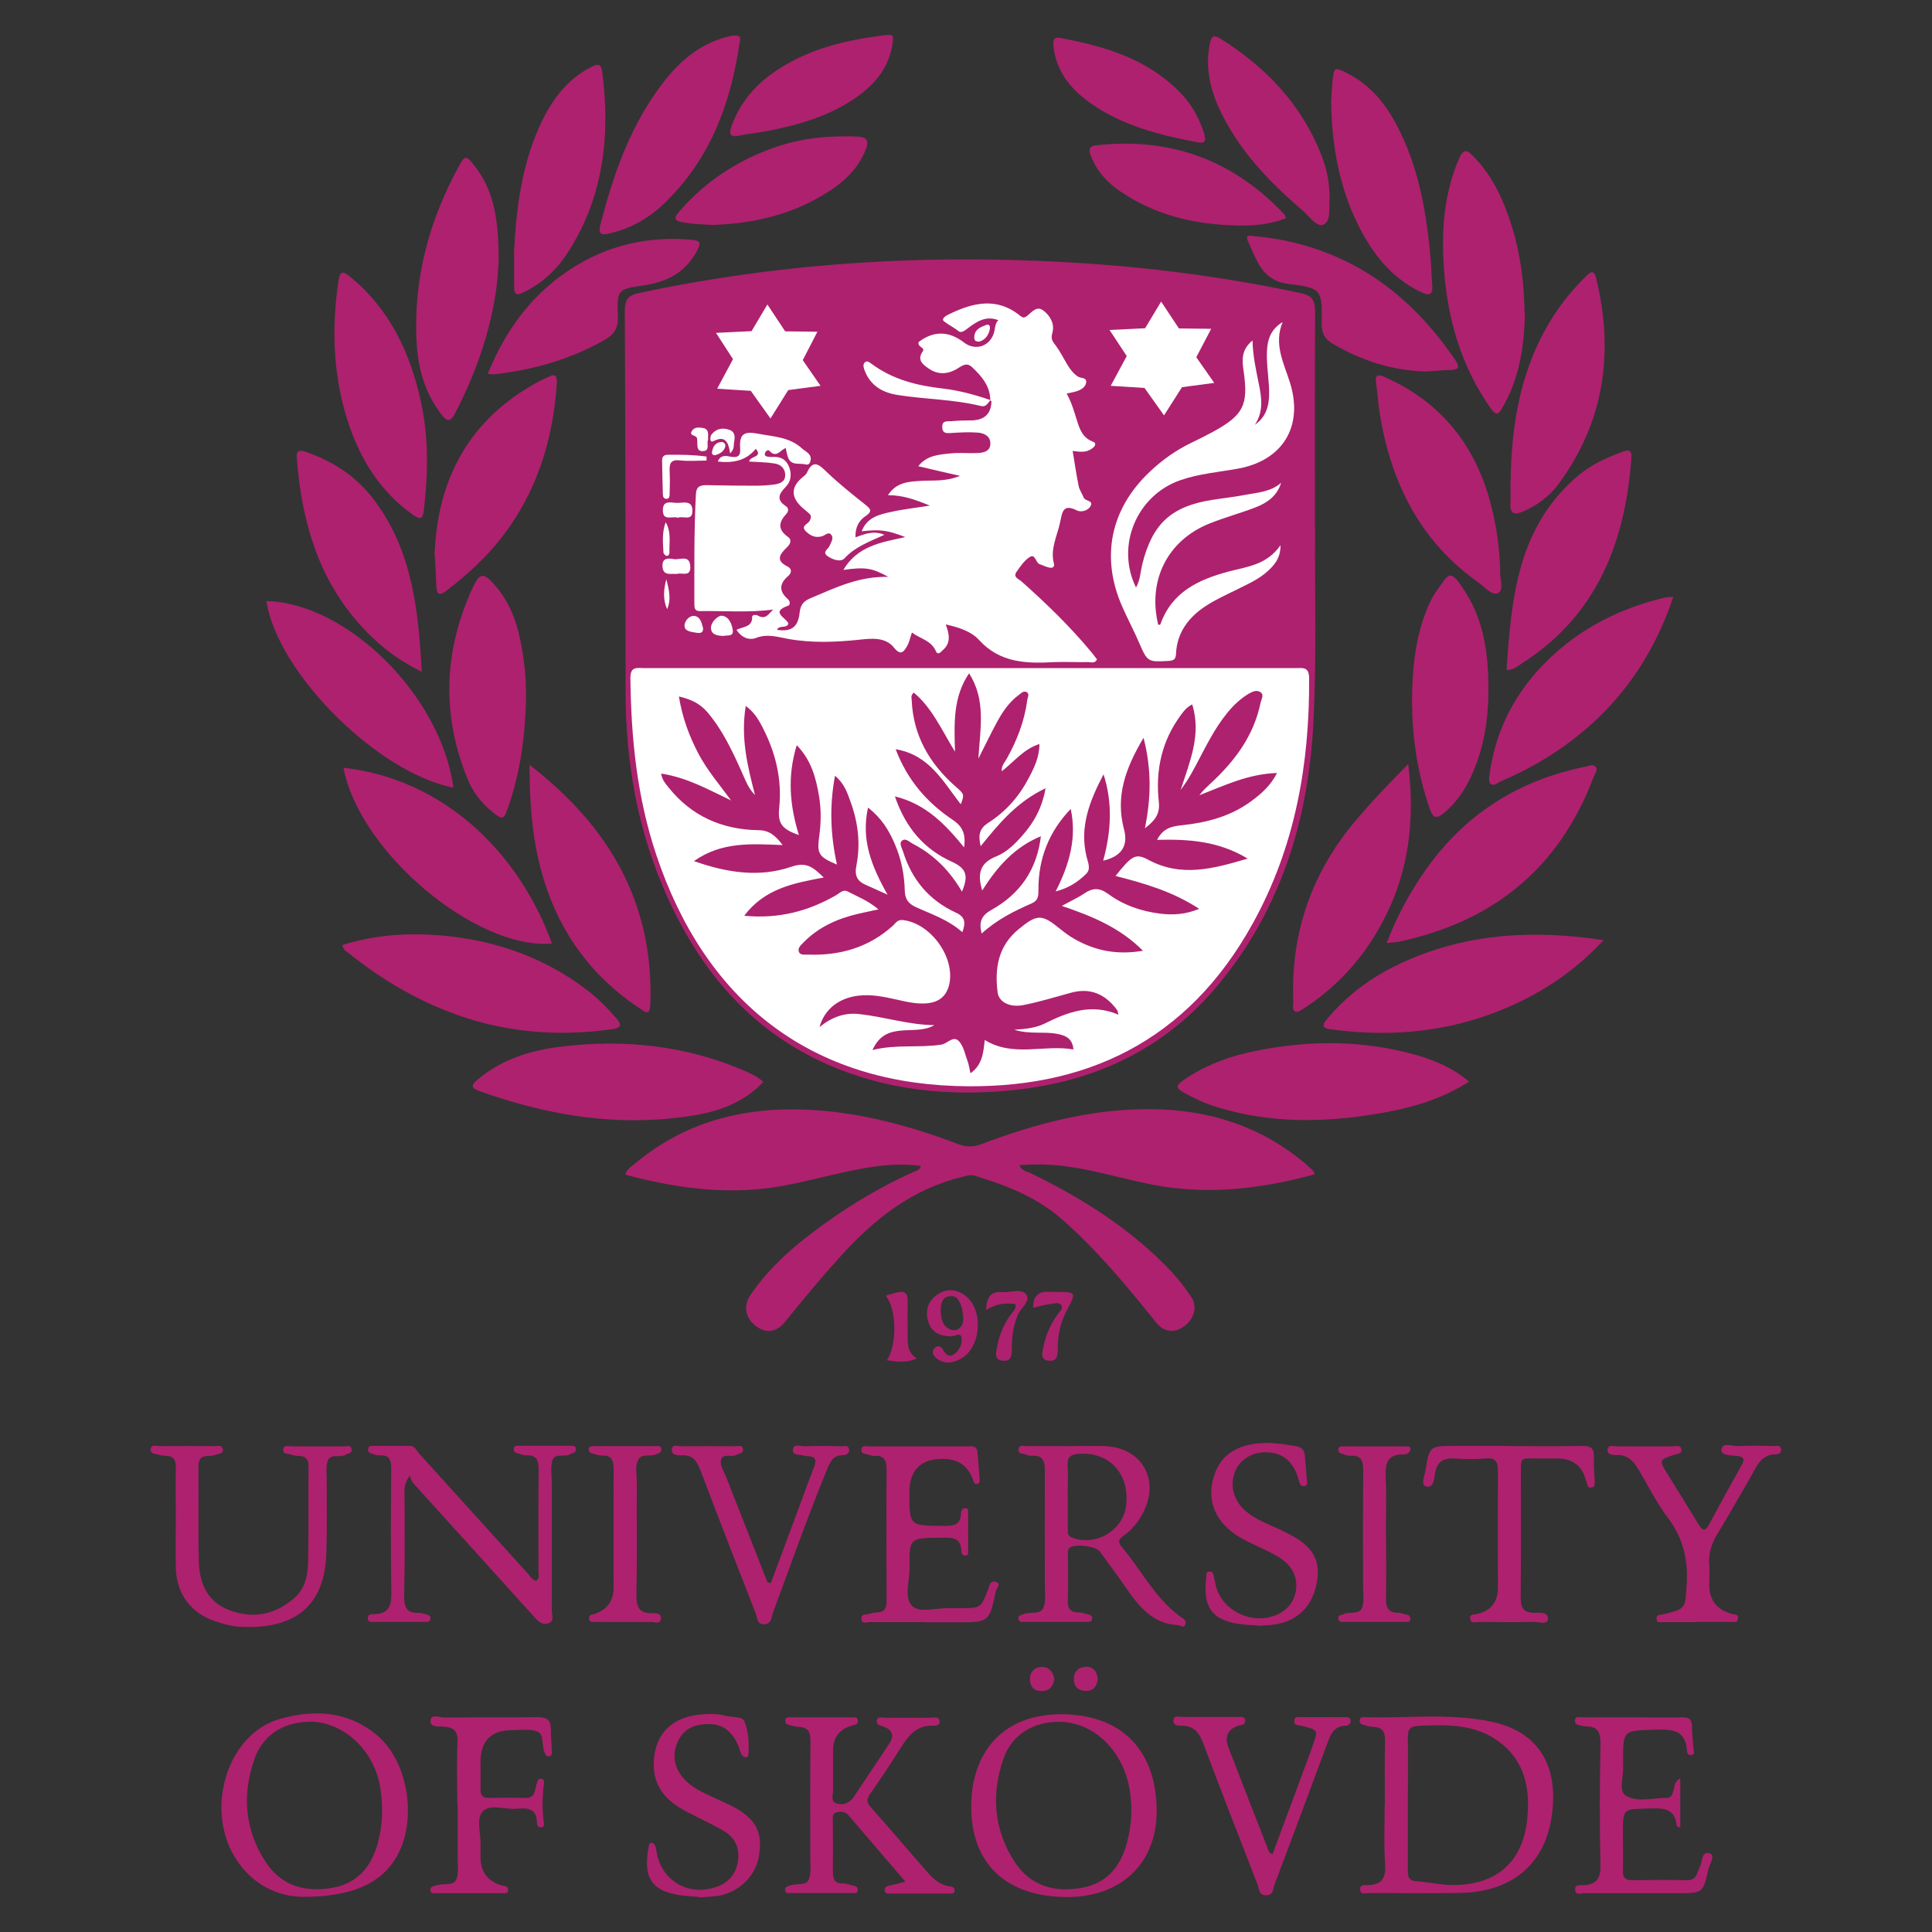 <?xml version="1.0" encoding="UTF-8"?>
<svg id="Layer_1" data-name="Layer 1" xmlns="http://www.w3.org/2000/svg" viewBox="0 0 100 100">
  <rect x="0" y="0" width="100" height="100" fill="#333333" stroke="none"/>
  <defs>
    <style>
      .cls-1 {
        fill: #fff;
      }

      .cls-2 {
        fill: #ae216e;
      }
    </style>
  </defs>
  <g>
    <path class="cls-2" d="m68.06,27.49c0-4.13-.01-7.75.01-11.36,0-.59-.16-.84-.75-.96-3.5-.75-7.03-1.24-10.59-1.5-7.96-.57-15.85-.17-23.67,1.5-.56.12-.72.35-.72.91.03,6.57.04,13.14.04,19.71,0,3.68.63,7.24,2.15,10.61,1.74,3.87,4.33,6.94,8.29,8.69,3.06,1.35,6.29,1.67,9.58,1.34,4.28-.43,7.94-2.15,10.7-5.51,3.22-3.91,4.62-8.51,4.88-13.5.18-3.48.06-6.96.09-9.93Zm0,33.29c-.06-.11-.08-.17-.12-.21-.13-.12-.26-.24-.39-.35-2.29-1.93-4.97-2.78-7.93-2.81-3.07-.03-5.98.73-8.82,1.81-.42.16-.78.15-1.2,0-2.5-.95-5.07-1.65-7.76-1.78-3.34-.16-6.38.61-8.99,2.8-.18.15-.41.27-.48.56,2.23.6,4.48.95,6.79.76,1.83-.15,3.58-.73,5.38-1.06,1.03-.19,2.06-.3,3.13-.15-.09.24-.26.25-.39.31-1.59.71-3.09,1.6-4.51,2.61-1.5,1.07-2.9,2.24-3.94,3.78-.38.56-.24,1.21.33,1.61.53.38,1.05.29,1.48-.25.91-1.14,1.85-2.25,2.82-3.33,1.74-1.94,3.71-3.52,6.3-4.15.23-.06.45-.15.71-.07,1.61.49,3.16,1.09,4.46,2.22,1.84,1.6,3.38,3.47,4.9,5.36.41.51.92.58,1.43.23.55-.38.74-1.03.4-1.54-.29-.44-.62-.86-.97-1.25-2.09-2.24-4.64-3.84-7.37-5.17-.18-.09-.43-.09-.56-.4.75-.06,1.46-.05,2.18.03,1.78.2,3.48.79,5.24,1.07,2.68.42,5.29.08,7.91-.64Zm7.98-4.79c-.85-.73-1.79-1.11-2.76-1.39-2.75-.77-5.53-.77-8.31-.2-1.22.25-2.38.65-3.43,1.32-.79.51-.79.57.07,1.01.37.19.75.37,1.15.5,2.99.98,6.03.89,9.08.32,1.46-.28,2.86-.71,4.21-1.57Zm-36.53.01c-.32-.3-.69-.45-1.05-.61-3.01-1.28-6.16-1.61-9.39-1.22-1.59.19-3.1.65-4.36,1.72-.29.24-.37.41.07.57,3.62,1.31,7.33,1.9,11.16,1.27,1.33-.22,2.59-.69,3.57-1.73Zm43.49-7.34c-3.64-.55-7.04-.35-10.3,1.11-1.55.69-2.9,1.65-4,2.96-.29.35-.28.49.2.55,3.33.45,6.54.09,9.6-1.35,1.66-.78,3.15-1.81,4.5-3.27Zm-65.27.26c.03.25.21.33.34.43,1.55,1.25,3.25,2.27,5.11,3,2.73,1.07,5.55,1.33,8.45.93.57-.08.56-.25.23-.62-.45-.52-.93-1-1.48-1.42-2.39-1.82-5.13-2.7-8.1-2.86-1.55-.08-3.07.07-4.55.53Zm54.03-.11c.27-.03.44-.03.61-.06,4.9-1.03,8.33-3.8,10.11-8.52.07-.17.24-.38.11-.54-.14-.16-.38-.03-.56,0-3.43.7-6.19,2.44-8.22,5.31-.82,1.16-1.5,2.41-2.04,3.82Zm-53.98-9.07c.8,4.33,6.84,9.43,10.79,9.1-1.73-4.79-5.69-8.54-10.79-9.1Zm61.13-23.54c-.02-1.59-.21-3.03-.64-4.43-.42-1.35-.98-2.63-2-3.67-.36-.37-.54-.4-.76.13-.67,1.58-.87,3.22-.81,4.91.09,2.75.71,5.36,2.25,7.69.52.79.57.77,1.01-.09.75-1.47.94-3.05.97-4.54Zm-53.1-2.58c.01-2.16-.21-3.69-1.22-5-.47-.61-.52-.61-.87.04-1.53,2.81-2.32,5.8-2.16,9.01.07,1.36.42,2.65,1.27,3.76.29.38.46.46.72-.03,1.37-2.62,2.17-5.38,2.25-7.78Zm1.6,25.97c0,1.56.08,2.97.35,4.38.67,3.47,2.39,6.26,5.36,8.23.28.19.52.39.54-.21.19-5.21-2.09-9.19-6.25-12.4Zm45.48-.04c-1,1-1.86,1.91-2.67,2.86-2.32,2.72-3.42,5.86-3.28,9.43,0,.19-.08.45.13.53.11.04.32-.11.46-.2,1.32-.87,2.44-1.96,3.32-3.27,1.89-2.79,2.47-5.87,2.04-9.36Zm-50.79-15.52c.01-1.08-.08-2.16-.31-3.22-.55-2.54-1.61-4.8-3.67-6.49-.36-.29-.52-.32-.6.22-.37,2.46-.28,4.88.48,7.26.63,1.95,1.67,3.64,3.38,4.85.38.27.51.21.56-.25.09-.79.15-1.58.16-2.37Zm56.08.88c0,.37.02.75,0,1.12-.04.63.24.63.71.42.7-.31,1.3-.76,1.76-1.37,2.39-3.23,2.9-6.82,1.97-10.67-.09-.38-.23-.41-.51-.13-.63.63-1.2,1.29-1.68,2.04-1.69,2.61-2.2,5.53-2.24,8.58Zm-.21,9.77c.36,0,.54-.17.74-.3,3.92-2.48,5.41-6.26,5.73-10.68.03-.45-.18-.42-.47-.31-.83.3-1.63.67-2.31,1.25-3.11,2.65-3.43,6.31-3.68,10.03Zm-56.14.1c-.17-3.22-.5-6.27-2.44-8.87-.91-1.22-2.12-2.03-3.56-2.52-.31-.1-.5-.11-.47.32.25,3.19,1.07,6.16,3.26,8.61.88.99,1.9,1.81,3.21,2.45Zm64.77-3.88c-.2.01-.29,0-.37.02-2.37.55-4.48,1.61-6.21,3.34-1.57,1.57-2.57,3.46-2.9,5.67-.03.21-.09.52.02.63.16.17.4-.06.59-.14,1.06-.45,2.06-1,3.01-1.65,2.82-1.94,4.75-4.55,5.87-7.87Zm-63.13,9.87c-.64-4.75-5.49-9.56-9.68-9.66.56,3.7,5.73,8.88,9.68,9.66Zm3.75-4.62c.02-.77-.04-1.54-.16-2.3-.19-1.25-.52-2.46-1.36-3.46-.68-.8-.86-.81-1.29.15-1.45,3.23-1.55,6.51-.2,9.8.27.66.7,1.22,1.26,1.67.55.45.6.44.83-.22.64-1.83.88-3.72.93-5.64Zm45.87.33c.01,1.65.27,3.55.92,5.4.18.5.36.5.73.2.64-.53,1.09-1.2,1.43-1.95.65-1.43.88-2.96.87-4.5,0-1.73-.22-3.44-1.17-4.95-.84-1.33-.85-1.02-1.55-.04-.15.21-.27.45-.38.7-.67,1.54-.85,3.18-.86,5.14Zm4.56-6.92c-.03-1.26-.21-2.46-.53-3.63-.82-2.96-2.57-5.12-5.39-6.39-.37-.17-.58-.2-.5.32.08.52.1,1.05.19,1.57.58,3.55,2.08,6.58,5.09,8.71.33.24.73.72,1.04.55.31-.17.07-.77.1-1.13Zm-55.14-.77c.03.61.06,1.05.07,1.49.01.46.13.61.56.27,1.05-.81,2.03-1.7,2.84-2.75,1.81-2.34,2.65-5.04,2.84-7.96.03-.46-.12-.5-.48-.31-.14.07-.28.12-.42.2-3.7,1.97-5.31,5.16-5.43,9.07Zm4.1-15.66c0,.57,0,1.14,0,1.72,0,.39.13.46.47.29.96-.46,1.72-1.16,2.29-2.04,1.87-2.88,2.23-6.06,1.8-9.39-.06-.47-.29-.39-.59-.23-1.17.6-1.93,1.58-2.5,2.73-1.07,2.18-1.36,4.54-1.48,6.93Zm42.29-7.83c.04,2.47.49,4.69,1.61,6.75.72,1.32,1.67,2.43,3.07,3.08.47.22.59.07.55-.39-.04-.44-.04-.88-.08-1.32-.21-2.41-.61-4.77-1.75-6.93-.59-1.13-1.38-2.1-2.55-2.69-.68-.35-.7-.34-.78.39-.04.42-.06.83-.07,1.11Zm-30.61-3.15c.1-.32-.12-.37-.59-.26-1.4.34-2.44,1.2-3.3,2.29-1.74,2.21-2.64,4.79-3.33,7.48-.13.51.13.51.49.42,1.1-.25,2.05-.8,2.85-1.58,2.3-2.23,3.4-5.02,3.88-8.35Zm-13.05,17.2c.18.01.29.04.39.02,1.99-.23,3.88-.77,5.64-1.76.52-.3.74-.63.71-1.24-.05-1.33-.03-1.41,1.29-1.59,1.24-.18,2.18-.65,2.8-1.78.24-.45.18-.55-.29-.59-1.94-.17-3.78.16-5.5,1.08-2.41,1.3-4,3.31-5.04,5.87Zm48.59-.12c.42-.03.83-.07,1.25-.08.43-.01.49-.16.25-.51-1.37-2.01-3.04-3.71-5.2-4.88-1.61-.86-3.34-1.37-5.16-1.53-.18-.02-.57-.14-.37.27.46.95.69,2.03,2.12,2.2,1.71.2,1.72.32,1.69,2.06,0,.52.17.8.6,1.05,1.5.87,3.09,1.38,4.83,1.42Zm-5.01-8.91c0-.84-.14-1.57-.42-2.28-1.03-2.63-2.87-4.56-5.23-6.04-.38-.24-.48-.09-.55.27-.24,1.17,0,2.28.48,3.34.99,2.13,2.56,3.78,4.32,5.28.34.29.74.9,1.08.74.43-.21.26-.9.32-1.31Zm-2.26.98c-.03-.09-.03-.14-.05-.17-2.65-2.83-5.9-4.04-9.76-3.61-.38.04-.41.23-.29.54.3.79.85,1.39,1.53,1.85,1.81,1.23,3.84,1.71,6,1.76.88.02,1.74-.04,2.57-.38Zm-29.62.34c2.18-.07,4.2-.58,6.02-1.77.81-.53,1.47-1.19,1.84-2.1.18-.45.12-.68-.45-.7-1.42-.06-2.81.07-4.17.53-1.98.68-3.67,1.78-5.04,3.37-.27.32-.25.45.18.53.55.11,1.09.11,1.62.15Zm9.27-9.45c.03-.38.02-.42-.39-.37-2.08.25-4.08.73-5.82,1.96-.95.67-1.68,1.54-2.1,2.65-.17.46-.2.72.43.58.43-.1.87-.12,1.3-.21,1.67-.32,3.3-.78,4.72-1.78.99-.7,1.7-1.59,1.86-2.84Zm8.71-.22c-.44-.09-.42.18-.39.47.15,1.22.84,2.11,1.79,2.81,1.68,1.23,3.64,1.73,5.64,2.11.45.09.47-.1.36-.46-.26-.84-.69-1.57-1.31-2.19-1.69-1.68-3.85-2.32-6.1-2.74Z"/>
    <path class="cls-1" d="m50.2,34.58c5.62,0,11.25,0,16.87,0,.35,0,.68-.08.69.5.03,4.48-.73,8.78-2.93,12.74-3.35,6.05-8.64,8.63-15.41,8.39-7.6-.27-12.94-4.45-15.45-11.96-1-2.99-1.31-6.06-1.34-9.18,0-.59.36-.49.69-.49,5.4,0,10.8,0,16.21,0,.22,0,.44,0,.66,0Zm3.76,8.67c-1.43.56-2.34,1.61-3.12,2.84-.27-.88-.11-1.43.72-1.76.55-.22.99-.66,1.38-1.11.59-.67,1-1.42,1.18-2.42-1.46.69-2.39,1.79-3.36,3-.14-.59-.06-.92.39-1.21.89-.57,1.58-1.34,2.07-2.27.3-.56.58-1.12.58-1.81-.82.26-1.3.91-1.95,1.41-.02-.31.16-.46.26-.65.53-.95.92-1.95,1.06-3.04.02-.14.14-.32-.04-.41-.16-.08-.29.07-.41.16-.51.38-.85.9-1.14,1.44-.3.55-.57,1.12-.94,1.85.1-1.6.4-3.03-.48-4.42-.84,1.24-.77,2.57-.73,4.06-.72-1.19-1.2-2.28-2.13-3.06-.18.14-.11.28-.11.4.08,1.83.92,3.27,2.27,4.46.46.4.46.41.27.92-.91-1.16-1.62-2.56-3.37-2.85.61,1.61,1.63,2.77,2.96,3.66.5.34.68.73.58,1.42-.98-1.2-1.97-2.24-3.58-2.64.55,1.61,1.49,2.72,2.94,3.38.75.34.89.71.53,1.55-.62-1.07-1.45-1.91-2.53-2.47-.18-.09-.39-.33-.58-.16-.15.13,0,.37.06.55.45,1.45,1.34,2.52,2.72,3.16.51.23.53.53.35,1.02-.73-.65-1.6-.93-2.41-1.3-.39-.18-.56-.42-.57-.86-.02-.84-.19-1.66-.53-2.44-.3-.69-.68-1.31-1.37-1.85-.37,1.66.17,3.02,1.01,4.51-.49-.22-.8-.37-1.11-.5-.47-.2-.61-.49-.5-1.03.22-1.12.08-2.24-.32-3.32-.16-.44-.31-.9-.79-1.31-.3,1.6-.23,3.09.1,4.6-.95-.4-1.04-.56-.92-1.45.1-.7.11-1.41-.01-2.11-.16-.93-.39-1.83-1.15-2.62-.5,1.62-.36,3.13.11,4.65-.88-.3-1.1-.6-1.02-1.39.16-1.52-.2-2.93-.9-4.26-.19-.36-.41-.72-.83-1.03-.27,1.64.09,3.12.48,4.61-.35-.34-.5-.78-.69-1.2-.49-1.09-.99-2.16-1.77-3.08-.38-.45-.86-.68-1.48-.82.18,1.1.53,2.04,1,2.94.46.88,1.11,1.63,1.7,2.44-1.17-.56-2.29-1.19-3.62-1.39.05.33.22.51.37.7,1.19,1.5,2.78,2.2,4.66,2.23.58,0,.9.3,1.26.77-1.61-.06-3.14-.19-4.59.83,1.75.62,3.42.85,5.05.29.81-.28,1.15.07,1.67.56-1.56.29-3.06.57-4.12,1.98,1.8.17,3.32-.24,4.75-1.06.19-.11.37-.32.6-.2.52.27,1.07.48,1.6.93-.42.09-.76.16-1.1.24-1.05.25-2,.68-2.77,1.46-.13.14-.33.29-.25.5.08.19.31.13.48.14,1.65.06,3.14-.37,4.39-1.5.14-.13.23-.31.49-.29,1.42.14,2.72,1.88,2.43,3.3-.13.62-.52.95-1.15,1.01-.53.05-1.05-.07-1.57-.19-.67-.15-1.34-.29-2.03-.2-.98.13-1.72.7-1.97,1.62.65-.53,1.32-.76,2.07-.67,1.29.14,2.55.56,3.87.57-.98.6-2.51-.28-3.2,1.29,1.23-.31,2.4-.1,3.56-.28.32-.05.63-.5.92-.17.24.26.31.67.44,1.02.07.18.09.38.15.63.62-.43.67-1.07.74-1.72,1.49.91,3.07.22,4.59.49-.05-.59-.42-.73-.86-.81-.67-.13-1.37.04-2.21-.21.66-.04,1.15-.11,1.58-.32,1.2-.6,2.42-1.06,3.82-.46-.04-.15-.04-.2-.06-.23-.61-.83-1.39-1.19-2.42-.9-.81.22-1.61.47-2.43.63-.7.14-1.27-.14-1.34-.64-.17-1.26.03-2.43,1.09-3.29.96-.79,1.2-.78,2.14-.01.24.19.49.38.76.53,1.06.6,2.19.83,3.53.6-1.2-1.2-2.61-1.78-4.2-2.32.49-.27.85-.43,1.17-.65.43-.29.78-.3,1.23.03.79.58,1.71.9,2.69,1.02.65.08,1.3.05,2.02-.25-1.38-.9-2.84-1.32-4.33-1.7.85-1.07,1.04-1.19,1.71-.83,1.68.9,3.32.47,5.13-.07-1.53-.92-3.08-1.01-4.69-.97.32-.63.81-.71,1.33-.76,1.29-.14,2.51-.47,3.57-1.26.5-.37.97-.78,1.31-1.44-1.52.05-2.74.66-4.02,1.15.17-.23.37-.41.57-.6,1.26-1.16,2.25-2.48,2.6-4.2.04-.18.2-.41-.02-.54-.2-.13-.43-.01-.62.1-.42.26-.77.59-1.08.97-.68.83-1.13,1.78-1.63,2.72-.13.23-.25.47-.39.69-.12.2-.26.39-.4.59.46-1.45,1.09-2.84.6-4.43-.3.15-.44.35-.58.54-1,1.34-1.33,2.87-1.15,4.5.07.62-.19.97-.72,1.37.32-1.58.35-3.04-.07-4.68-.95,1.59-1.46,3.05-1.01,4.74.23.87-.15,1.4-1.08,1.62.41-1.49.5-2.98.02-4.47-.71,1.35-1.27,2.73-.87,4.3.08.31.22.61-.04.86-.42.41-.9.73-1.57.9.72-1.41,1.1-2.78.78-4.27-1.13,1.18-1.68,2.58-1.67,4.18,0,.3,0,.55-.33.7-.92.4-1.82.85-2.61,1.57-.15-.59-.02-.93.5-1.22,1.47-.82,2.36-2.06,2.57-3.84Z"/>
    <path class="cls-1" d="m51.26,20.72c-.01-.74-.45-1.25-.95-1.72-.27-.25-.48-.09-.71.05-.51.33-1.05.37-1.54.02-.27-.19-.62-.43-.3-.88.15-.22-.3-.21-.21-.49-.03.04-.02.02,0,0q1.17-.88,2.35.03c.61.47,1.41.17,1.57-.6.04-.19.04-.39.2-.56-.61-.23-1.07.04-1.52.38-.16.12-.38.31-.52.2-.25-.2-.53-.33-.77-.52-.16-.12.09-.29.25-.36,1.25-.61,2.49-.91,3.7.08.16.13.25.09.39-.03.23-.19.47-.5.8-.25.37.28.6.71.47,1.16-.08.28-.02.41.14.61.24.31.42.67.62,1.01.15.25.31.47.56.64.15.1.47.03.43.31-.04.26-.28.38-.52.46-.14.04-.3.07-.49.11.28.5.41,1.02.58,1.54.12.36.27.7.64.89.11.06.3.08.25.24-.03.1-.17.19-.28.25-.26.14-.55.09-.88.05.11.65.19,1.23.31,1.81.04.21.18.4.26.6.07.2.52.14.36.44-.13.24-.48.34-.71.23-.73-.37-.76.1-.87.62-.15.7-.52,1.37-.32,2.13.05.2-.1.24-.23.21-.17-.03-.33-.12-.49-.17-.23-.07-.24-.55-.51-.39-.29.17-.5.49-.7.77-.21.29.12.38.26.51,1.27,1.13,2.49,2.31,3.58,3.62.11.13.22.28.32.41-.11.23-.31.14-.47.14-.57.01-1.15-.02-1.72,0-1.44.08-2.82.06-3.92-1.15-.4-.44-1.04-.65-1.72-.8.19.5.28.96-.15,1.33-.09.08-.25.3-.36.05-.24-.55-.81-.64-1.24-.96-.09.25-.13.51-.26.72-.16.27-.31.5-.66.07-.44-.56-1.15-.49-1.79-.42-1.23.13-2.46.18-3.69-.04-.55-.1-1.08-.28-1.67-.05-.34.13-.74,0-1.01-.42.33-.17.84-.13.81-.68,0-.1.2-.11.29-.06.42.24.57-.1.8-.31-1.29.17-2.55.06-3.82.08-.25,0-.26-.19-.26-.37,0-1.89-.02-3.79.08-5.68.02-.4.22-.47.55-.47.84.02,1.67.03,2.51.03.33,0,.66-.02.99-.06.26-.04.55-.12.57-.45.02-.37-.22-.59-.55-.64-.42-.07-.86-.07-1.31-.1.02-.3.73-.2.34-.66-.5.61-1.16.75-1.97.66.16-.38.45-.29.68-.25.37.06.51-.04.48-.44-.05-.75.21-.89.93-.75.8.15,1.63.17,2.27.76.18.17.49.26.45.6-.02.15-.1.27-.26.23-.31-.09-.74.09-.91-.36-.06-.15-.08-.32-.12-.49-.28.1-.49.55-.85.14-.07-.08-.21.03-.23.15-.03.12.07.14.16.16.09.01.18.02.26.01.4-.02.68.13.83.51.15.38.11.76-.18,1.05-.35.36-.49.66.02.99.16.11.13.28.02.4-.39.42-.46.8.07,1.18.26.18.11.41-.05.56-.36.35-.59.67.04.98.24.12.22.33.04.49-.47.4-.49.79-.02,1.2.12.11.13.3.02.34-.96.33-.1.62.01.93-.1.27-.48.05-.59.32.72.11,1.09-.12,1.17-.9.05-.46.26-.62.64-.77,1.23-.52,2.44-1.11,3.95-1.07-.85-.47-1.21-.52-2.33-.36.74-1.25,1.97-1.43,3.21-1.7-.93-.36-1.3-.41-2.26-.3.28-.73.91-.87,1.51-1,.62-.14,1.26-.21,2.02-.33-.76-.31-1.39-.54-2.17-.54.44-.68,1.08-.7,1.71-.74.62-.04,1.26.05,2.02-.26-.8-.18-1.45-.33-2.16-.5.44-.56,1.06-.6,1.65-.66.46-.05.93,0,1.39-.02.32-.01.68-.08.69-.47.02-.4-.32-.57-.67-.59-.44-.03-.88-.01-1.32.02-.27.02-.5.04-.5-.32,0-.35.28-.27.48-.29.33-.03.66-.04.99-.04.65,0,1.05-.28,1.08-.97h0Z"/>
    <path class="cls-1" d="m64.83,17.62c.02.85.19,1.56.33,2.27.15.71.24,1.43-.21,2.1.73-.51.77-1.26.73-2.01-.04-.66-.15-1.31-.09-1.98.05-.55.26-1,.8-1.33-.48,1.15.07,2.14.39,3.17.69,2.26-.41,4.01-2.72,4.42-1,.18-2.01.26-2.98.6-2.25.79-3.34,3.4-2.28,5.55.22-.39.23-.81.32-1.19.52-2.11,1.5-3.02,3.65-3.35.57-.09,1.14-.15,1.7-.26.64-.12,1.3-.15,1.84-.62-.21.69-.73,1.04-1.32,1.27-.78.3-1.59.52-2.37.83-2.19.87-3.23,2.95-2.67,5.25.04,0,.1,0,.11-.02.59-1.68,1.97-2.32,3.54-2.74.94-.25,1.96-.33,2.68-1.36,0,.68-.32,1.02-.65,1.33-.47.44-1.07.69-1.64.98-.53.26-1.08.51-1.57.83-.89.58-1.5,1.37-1.55,2.48-.01.3-.13.35-.4.37-1.05.06-1.08.05-1.5-.92-.27-.63-.59-1.23-.87-1.86-1.14-2.56-.64-5.07,1.4-7,.64-.61,1.35-1.12,2.16-1.51.4-.19.79-.39,1.18-.6,1.53-.85,1.78-1.37,1.53-3.11-.08-.55-.14-1.09.46-1.59Z"/>
    <polygon class="cls-1" points="62.85 19.82 61.18 20.04 60.25 21.5 59.24 20.08 57.49 19.97 58.32 18.43 57.43 17.08 59.27 16.99 60.1 15.61 61.02 17 62.69 17.02 61.92 18.49 62.85 19.82"/>
    <polygon class="cls-1" points="42.47 19.97 40.8 20.19 39.88 21.66 38.86 20.23 37.12 20.12 37.94 18.59 37.06 17.23 38.9 17.14 39.72 15.76 40.64 17.15 42.31 17.17 41.55 18.64 42.47 19.97"/>
    <path class="cls-1" d="m44.31,27.8c.49-.17.89-.35,1.47-.12-.79.36-1.52.62-2.07,1.22-.19.21-.61.07-.87-.11-.31-.22.03-.36.1-.54.07-.18.22-.37.1-.55-.14-.21-.32,0-.47.05-.34.11-.61-.01-.84-.23-.32-.3.09-.39.18-.56.08-.16.1-.28-.05-.4-.12-.1-.23-.2-.35-.3q-.87-.8.02-1.55c.08-.07.19-.14.23-.23.32-.72.62-.45,1.03-.05.62.59,1.29,1.13,1.96,1.66.3.24.45.36.03.64-.33.22-.52.58-.5,1.08Z"/>
    <path class="cls-1" d="m51.26,20.72c-.14.14-.21.37-.51.29-1.39-.34-2.84-.34-4.25-.56-.81-.12-1.46-.48-1.76-1.31-.04-.12-.09-.27.02-.38.12-.12.24,0,.35.07,1.1.82,2.36,1.13,3.69,1.28.84.1,1.66.32,2.47.6,0,0,0,0,0,0Z"/>
    <path class="cls-1" d="m36.57,23.84c-.46,0-.92.04-1.37-.01-.48-.06-.56.16-.54.56.02.4.01.79,0,1.19,0,.11-.02.24-.16.24-.14,0-.19-.11-.19-.22-.02-.59-.03-1.19-.04-1.78,0-.19.1-.28.29-.28.67-.01,1.34,0,2.01.09,0,.07,0,.15,0,.22Z"/>
    <path class="cls-1" d="m35.09,26.8c-.29-.11-.8.21-.78-.42.01-.5.43-.36.69-.35.32.02.85-.19.84.42,0,.55-.5.23-.75.35Z"/>
    <path class="cls-1" d="m35.03,29.71c-.31-.04-.71.13-.74-.4-.02-.47.33-.41.59-.37.31.05.82-.25.85.38.03.58-.46.29-.7.39Z"/>
    <path class="cls-1" d="m37.46,32.92c-.29-.02-.64-.04-.66-.4-.02-.33.38-.66.54-.65.37.01.55.42.59.76.04.33-.28.24-.47.28Z"/>
    <path class="cls-1" d="m37.79,23.46c-.08-.56-.25-.93-.83-.64-.09.05-.18.05-.19-.07,0-.08,0-.19.05-.25.23-.3.54-.37.88-.27.33.09.36.34.3.63-.04.17.04.36-.21.61Z"/>
    <path class="cls-1" d="m36.64,22.78c-.07.19.12.55-.25.57-.36.02-.28-.31-.3-.53,0-.06,0-.14-.04-.19-.09-.11-.41-.09-.22-.35.13-.18.34-.16.54-.13.26.03.29.22.28.43,0,.07,0,.13,0,.2Z"/>
    <path class="cls-1" d="m36.39,32.51c.02.27-.17.27-.35.24-.25-.04-.6-.07-.61-.35-.01-.22.21-.53.49-.52.32.02.4.35.47.63Z"/>
    <path class="cls-1" d="m34.45,27.02c.31.52.18,1.06.2,1.59,0,.09-.06.18-.15.16-.07-.02-.16-.11-.16-.17-.03-.53-.08-1.06.12-1.58Z"/>
    <path class="cls-1" d="m50.66,17.68c-.2,0-.24-.09-.23-.25.02-.39.33-.5.61-.61.19-.07.22.09.19.23-.07.32-.25.56-.57.64Z"/>
    <path class="cls-1" d="m34.49,29.98c.13.52.27,1.03.04,1.55-.23-.51-.18-1.03-.04-1.55Z"/>
    <path class="cls-1" d="m37.02,23.56c-.15.01-.19-.08-.16-.2.05-.25.17-.45.45-.48.15-.02.26.09.23.24-.07.25-.28.37-.52.44Z"/>
  </g>
  <g>
    <path class="cls-2" d="m21.18,76.41c-.31.47-.24.8-.24,1.12,0,1.68.02,3.35-.02,5.03-.01.58.08.95.75.92.13,0,.26.05.39.08.11.03.22.05.22.2,0,.2-.15.19-.27.19-.9,0-1.81,0-2.71,0-.1,0-.23.01-.26-.14-.03-.17.07-.26.22-.26,1.09.03,1-.7.99-1.46-.03-2.01-.02-4.01,0-6.02,0-.46-.05-.78-.62-.74-.14.01-.3-.07-.44-.11-.13-.04-.16-.14-.13-.26.02-.11.12-.12.2-.12.66,0,1.32,0,1.98,0,.23,0,.31.23.43.37,1.89,2.09,3.79,4.18,5.68,6.27.11.13.2.3.39.34.21-.11.13-.31.13-.47,0-1.76-.01-3.53.01-5.29,0-.49-.12-.76-.65-.73-.13,0-.26-.06-.38-.09-.13-.03-.27-.06-.26-.24.01-.2.17-.17.29-.17.88,0,1.76,0,2.65,0,.13,0,.28-.01.28.19,0,.14-.1.18-.21.21-.02,0-.05,0-.06.02-.29.22-.84-.1-.96.38-.09.35-.02.74-.02,1.12,0,2.2,0,4.41,0,6.61,0,.22.15.52-.14.65-.34.14-.56-.09-.78-.33-2.08-2.31-4.17-4.61-6.25-6.91-.09-.1-.12-.24-.18-.36Z"/>
    <path class="cls-2" d="m71.68,93.45c0-1.1-.02-2.2.01-3.3.01-.49-.11-.75-.63-.77-.17,0-.34-.07-.52-.11-.13-.03-.17-.12-.16-.25.01-.11.09-.13.18-.14.02,0,.04,0,.07,0,2.2.07,4.41-.23,6.59.24,2.46.53,3.36,2.29,3.14,4.54-.26,2.75-2.02,4.27-4.81,4.32-1.56.02-3.13.01-4.69,0-.16,0-.45.12-.46-.19-.01-.26.26-.22.4-.22.8-.01.94-.44.89-1.15-.07-.99-.02-1.98-.02-2.97Zm1.19-.09h0c0,1.17,0,2.33,0,3.5,0,.32.08.48.42.51.68.05,1.35.21,2.03.2,2.12-.04,3.45-1.17,3.71-3.26.21-1.66-.07-3.24-1.6-4.27-1.22-.82-2.62-.77-4.01-.71-.43.02-.56.18-.55.6.02,1.14,0,2.29,0,3.43Z"/>
    <path class="cls-2" d="m46.85,97.38c-1.03-1.2-1.98-2.31-2.94-3.43-.17-.19-.4-.2-.61-.14-.26.07-.19.32-.19.5,0,.84.01,1.68,0,2.51-.01.41.06.69.56.67.17,0,.34.08.51.11.16.03.24.11.21.27-.03.16-.17.11-.27.11-1.06,0-2.12,0-3.17,0-.12,0-.28.05-.31-.14-.03-.17.1-.2.24-.25.33-.11.83.02.97-.28.16-.35.08-.82.09-1.23,0-1.98-.01-3.97.01-5.95,0-.5-.13-.74-.64-.75-.17,0-.34-.07-.51-.11-.13-.03-.16-.13-.15-.25.02-.11.1-.13.19-.13,1.12,0,2.25,0,3.37,0,.09,0,.17.01.19.13.02.13-.03.21-.15.25-.06.02-.13.04-.19.06q-.94.28-.94,1.28c0,.68-.01,1.37,0,2.05,0,.24-.15.59.19.69.37.11.69-.05.91-.38.38-.59.78-1.17,1.17-1.76.21-.31.41-.62.62-.93q.45-.67-.33-.93c-.14-.05-.32-.06-.3-.28.03-.25.23-.16.36-.16.84,0,1.67,0,2.51,0,.13,0,.33-.08.38.15.04.22-.15.27-.29.26-1.02-.05-1.43.69-1.88,1.4-.46.72-.93,1.44-1.43,2.14-.19.27-.17.44.04.68.94,1.05,1.85,2.13,2.78,3.19.36.41.72.84,1.33.91.12.01.22.06.23.2,0,.21-.16.17-.28.17-1.01,0-2.03,0-3.04,0-.12,0-.28.03-.3-.17-.01-.18.12-.21.25-.24.23-.05.46-.11.82-.2Z"/>
    <path class="cls-2" d="m55.21,74.85c.66,0,1.32-.02,1.98,0,1.86.07,2.83,1.66,2.03,3.34-.25.52-.6.98-1.08,1.31-.26.18-.28.33-.07.58,1.05,1.23,1.76,2.75,3.16,3.69.13.08.18.21.11.34-.09.17-.23.02-.34.01-1.29-.06-2.02-.92-2.68-1.88-.45-.65-.92-1.29-1.39-1.93-.21-.29-1.32-.42-1.57-.19-.13.12-.08.29-.08.44,0,.75.02,1.5-.01,2.25-.02.45.13.66.59.65.15,0,.3.06.45.1.11.03.22.06.22.2,0,.19-.14.19-.28.19-1.08,0-2.16,0-3.24,0-.13,0-.28.02-.3-.17-.01-.18.14-.18.26-.23.34-.16.89.08,1.05-.37.13-.35.05-.78.06-1.18,0-1.96-.01-3.92,0-5.88,0-.51-.11-.81-.68-.77-.08,0-.18,0-.26-.05-.15-.08-.47,0-.42-.3.04-.24.29-.15.44-.15.68-.01,1.37,0,2.05,0h0Zm.06,2.64c0,.55,0,1.1,0,1.65,0,.17-.03.34.19.43,1.22.51,2.69-.35,2.83-1.66.18-1.64-.88-2.78-2.46-2.66-.39.03-.6.15-.57.6.04.55,0,1.1,0,1.65Z"/>
    <path class="cls-2" d="m55.29,98.19c-3.14.02-4.99-1.67-5.02-4.59-.03-2.99,1.73-4.86,4.6-4.87,3.15-.02,4.99,1.83,5,5.01,0,2.67-1.8,4.43-4.58,4.45Zm-.48-9.07c-1.34,0-2.44.67-2.87,1.91-.65,1.86-.5,3.69.59,5.36.82,1.24,2.08,1.58,3.48,1.32,1.28-.23,2-1.11,2.32-2.33.24-.9.3-1.81.14-2.74-.33-2.03-1.86-3.52-3.67-3.52Z"/>
    <path class="cls-2" d="m15.53,98.17c-.94-.01-2.43-.48-3.38-2.05-1.56-2.58-.34-6.4,2.34-7.15,1.83-.52,3.65-.4,5.15.96,1.4,1.27,1.87,3.88,1.12,5.7-.7,1.68-2.26,2.58-5.22,2.55Zm.5-9.05c-1.31,0-2.4.66-2.84,1.87-.68,1.89-.53,3.75.59,5.43.81,1.21,2.06,1.54,3.44,1.29,1.29-.23,2.01-1.1,2.34-2.33.25-.92.27-1.87.13-2.81-.3-1.96-1.88-3.45-3.67-3.46Z"/>
    <path class="cls-2" d="m9.1,78.56c0-.86-.02-1.72,0-2.58.01-.41-.11-.63-.55-.63-.13,0-.27-.02-.39-.07-.15-.05-.4-.02-.36-.28.04-.26.28-.15.43-.15.97-.01,1.94,0,2.91,0,.14,0,.34-.07.39.14.06.27-.2.24-.34.3-.12.04-.26.07-.39.07-.39,0-.53.15-.53.56.02,1.63-.02,3.26.02,4.89.03,1.15.45,2.13,1.63,2.55,1.22.44,2.35.2,3.32-.65.57-.5.7-1.22.71-1.93.03-1.63,0-3.26.02-4.89,0-.37-.15-.52-.5-.53-.15,0-.31-.04-.45-.08-.15-.05-.4,0-.35-.28.04-.23.25-.14.38-.14.93,0,1.85,0,2.78,0,.13,0,.34-.08.37.16.03.22-.18.19-.3.27-.3.2-.84-.11-.96.39-.08.33-.02.7-.03,1.05,0,1.23.02,2.47-.02,3.7-.1,2.96-1.94,3.91-4.46,3.77-.41-.02-.83-.13-1.22-.26-1.3-.4-2.08-1.43-2.11-2.79-.02-.86,0-1.72,0-2.58h0Z"/>
    <path class="cls-2" d="m47.84,83.96c-.95,0-1.89,0-2.84,0-.14,0-.39.13-.41-.17-.02-.27.23-.21.38-.25.13-.04.26-.07.39-.08.44,0,.54-.24.53-.64-.01-2.25-.02-4.49,0-6.74,0-.5-.12-.76-.65-.72-.13,0-.25-.06-.38-.09-.16-.03-.32-.06-.27-.28.04-.18.21-.13.32-.13,1.76,0,3.52,0,5.29,0,.19,0,.36.04.39.26.05.5.08,1.01.12,1.51,0,.11-.05.17-.15.18-.1.01-.15-.06-.18-.15,0-.04-.02-.09-.04-.13q-.4-1.02-1.54-1.02-1.73,0-1.73,1.76c0,1.71,0,1.69,1.71,1.71.5,0,.94.02.96-.64,0-.13.06-.28.22-.28.2,0,.14.18.15.3,0,.62,0,1.23,0,1.85,0,.12.05.29-.14.31-.12.01-.21-.1-.21-.21-.01-.8-.56-.72-1.1-.72-1.58.02-1.6.01-1.58,1.57,0,.67-.3,1.55.14,1.97.41.38,1.26.08,1.92.11.18,0,.35,0,.53,0,1.1,0,1.1,0,1.48-.99.07-.19.1-.44.36-.38.36.09.07.33.04.47-.35,1.63-.36,1.63-2,1.63-.57,0-1.15,0-1.72,0Z"/>
    <path class="cls-2" d="m86.96,94.59c-.09-.04-.17-.05-.17-.07-.09-1-.79-.93-1.51-.91-1.28.03-1.28,0-1.28,1.29,0,.64.02,1.28,0,1.92-.01.38.14.5.51.5.93-.01,1.85-.03,2.78,0,.55.02.54-.4.7-.71.14-.26.07-.82.51-.68.3.1,0,.54-.07.81-.28,1.26-.3,1.25-1.58,1.25-1.61,0-3.22,0-4.83,0-.17,0-.45.13-.49-.16-.04-.32.27-.24.43-.25.72-.04.9-.39.88-1.09-.05-2.07-.04-4.14,0-6.21.01-.59-.12-.93-.76-.92-.09,0-.17-.03-.26-.05-.15-.03-.33-.05-.3-.27.03-.24.23-.15.37-.15,1.04,0,2.07,0,3.11,0,.68,0,1.37.02,2.05,0,.41-.02.54.14.53.53,0,.37.05.75.08,1.12,0,.12.09.28-.12.3-.13.02-.21-.06-.22-.19-.06-1.14-.8-1.15-1.69-1.12-1.62.05-1.62.01-1.62,1.64,0,.07,0,.13,0,.2.05.54-.26,1.32.14,1.57.59.37,1.41.11,2.13.12.23,0,.27-.18.33-.35.08-.21.02-.5.36-.66v2.56Z"/>
    <path class="cls-2" d="m87.81,83.96c-.57,0-1.15,0-1.72,0-.13,0-.34.07-.35-.18,0-.24.19-.19.33-.22,1.21-.29,1.15-.3,1.23-1.51.09-1.29-.17-2.41-.95-3.46-.53-.7-.94-1.49-1.38-2.25-.31-.54-.59-1.08-1.36-1.03-.13,0-.46-.01-.4-.31.05-.24.29-.14.45-.14.99,0,1.98,0,2.97,0,.14,0,.34-.08.39.13.06.27-.19.25-.33.3-.83.27-.84.27-.37,1.02.53.86,1.07,1.72,1.59,2.58.2.32.34.42.56,0,.55-1.03,1.11-2.05,1.68-3.06.17-.31.1-.44-.24-.47-.31-.03-.85-.03-.81-.32.06-.43.57-.17.88-.19.61-.04,1.23-.02,1.85,0,.13,0,.33-.08.36.17.02.18-.12.25-.24.25-.86,0-1.06.72-1.4,1.29-.54.93-1.07,1.87-1.63,2.79-.32.52-.51,1.06-.45,1.68.03.33,0,.66,0,.99q0,1.21,1.19,1.52c.14.04.34,0,.3.25-.04.23-.23.16-.37.16-.59,0-1.19,0-1.78,0Z"/>
    <path class="cls-2" d="m65.86,95.99c.66-1.79,1.33-3.57,1.99-5.36.03-.08.05-.17.08-.25.31-.84.31-.83-.55-1.05-.15-.04-.4,0-.39-.25,0-.28.25-.19.4-.2.73,0,1.45,0,2.18,0,.15,0,.33-.03.34.2,0,.17-.14.24-.26.24-.66.02-.8.53-.98,1-.9,2.41-1.79,4.82-2.7,7.22-.08.21-.05.57-.44.56-.38,0-.36-.34-.44-.56-.93-2.4-1.87-4.79-2.77-7.2-.22-.59-.46-1.02-1.17-1.02-.16,0-.46,0-.41-.3.04-.26.28-.15.44-.15.97,0,1.94,0,2.91,0,.14,0,.34-.05.36.18.02.22-.17.22-.31.26q-.9.27-.54,1.18c.65,1.68,1.3,3.36,1.96,5.04.06.15.06.36.32.45Z"/>
    <path class="cls-2" d="m78.19,74.85c1.23,0,2.47.02,3.7-.01.46-.01.63.14.61.59-.02.42.03.84.04,1.25,0,.12.03.28-.15.31-.23.05-.23-.14-.27-.28-.01-.04-.03-.08-.04-.12q-.3-1.09-1.47-1.1c-.26,0-.53,0-.79,0-1.23.02-1.09-.2-1.1,1.07,0,2.03.01,4.05-.01,6.08,0,.53.09.83.7.84.25,0,.75-.07.71.33-.03.31-.48.13-.74.14-.95.02-1.89.01-2.84,0-.15,0-.39.11-.44-.15-.05-.28.21-.22.36-.26q1.07-.25,1.07-1.36c0-2-.01-4.01,0-6.01,0-.49-.09-.74-.65-.68-.52.05-1.06.04-1.58,0-.57-.03-.9.14-1.02.74-.05.27-.05.81-.46.71-.3-.07-.09-.54-.04-.82.21-1.28.21-1.28,1.52-1.28.97,0,1.94,0,2.91,0Z"/>
    <path class="cls-2" d="m39.9,81.94c.55-1.47,1.09-2.95,1.64-4.42.2-.54.39-1.07.6-1.6.14-.36.06-.55-.35-.55-.04,0-.09,0-.13-.01-.22-.1-.65.01-.62-.32.03-.36.43-.16.65-.18.62-.03,1.23-.02,1.85,0,.15,0,.39-.1.41.19.01.21-.2.27-.32.27-.53,0-.67.37-.84.78-1,2.44-1.88,4.93-2.79,7.4-.08.22-.06.55-.44.57-.4.02-.35-.33-.44-.55-.95-2.43-1.9-4.87-2.83-7.32-.19-.51-.38-.92-1.03-.87-.17.01-.51-.01-.49-.31.03-.29.32-.16.49-.16.93-.01,1.85-.01,2.78,0,.15,0,.39-.11.42.17.02.22-.2.19-.32.26-.26.18-.76-.12-.83.31-.04.27.17.58.28.86.71,1.82,1.43,3.63,2.14,5.45.05,0,.11.01.16.02Z"/>
    <path class="cls-2" d="m23.67,93.44c0-1.08-.04-2.16.01-3.24.03-.57-.16-.79-.71-.83-.25-.02-.71.05-.69-.29.02-.4.46-.18.71-.18,1.61-.02,3.22,0,4.83-.02.47,0,.69.12.69.6,0,.37.04.75.05,1.12,0,.12.04.29-.15.31-.16.01-.19-.13-.24-.26-.14-.34,0-.88-.35-1.02-.38-.16-.86-.08-1.3-.08q-1.65,0-1.65,1.65c0,.46.01.93,0,1.39-.01.34.12.48.46.47.62-.01,1.24-.02,1.85,0,.54.02.49-.4.59-.71.05-.15.07-.33.28-.27.17.05.1.22.09.34-.07.62-.08,1.23,0,1.85.01.11.08.28-.12.31-.17.02-.23-.1-.23-.25,0-.74-.5-.76-1.04-.71-.6.06-1.38-.28-1.77.15-.35.39-.08,1.14-.11,1.73,0,.2,0,.4,0,.6q0,1.19,1.14,1.5c.12.03.28.01.29.2,0,.26-.2.19-.33.19-1.12,0-2.25,0-3.37,0-.11,0-.29.06-.32-.13-.04-.22.14-.21.29-.27.35-.12.88.03,1.03-.28.17-.34.08-.81.09-1.23,0-.88,0-1.76,0-2.65Z"/>
    <path class="cls-2" d="m65.18,84.14c-.32-.02-.54-.03-.76-.05-1.64-.15-2.19-.84-1.98-2.48.01-.1-.03-.23.12-.26.17-.03.23.06.26.21.04.19.08.39.13.58.39,1.39,2.16,2.07,3.4,1.3.87-.54,1.01-1.79.27-2.51-.37-.36-.84-.56-1.29-.78-.61-.3-1.25-.55-1.76-1.02-.86-.79-1.07-1.76-.7-2.83.35-1.03,1.19-1.48,2.23-1.59.66-.07,1.31.03,1.97.14.32.05.45.21.47.52.03.4.07.79.1,1.18.01.15.09.33-.13.37-.21.04-.24-.16-.28-.3-.21-.72-.57-1.29-1.38-1.42-.82-.14-1.58.22-1.89.89-.34.74-.13,1.59.54,2.14.48.4,1.06.63,1.62.88.22.1.44.21.65.32,1.16.6,1.58,1.32,1.4,2.41-.21,1.28-.99,2.08-2.24,2.25-.28.04-.57.04-.76.06Z"/>
    <path class="cls-2" d="m36.21,98.19c-.31-.03-.51-.04-.71-.06-1.71-.16-2.24-.85-1.93-2.52.02-.11.03-.24.17-.22.07,0,.16.09.18.16.05.14.06.3.09.45.32,1.4,1.66,2.14,3.03,1.68.67-.22,1.07-.69,1.16-1.38.09-.65-.16-1.19-.72-1.52-.64-.38-1.33-.68-1.98-1.03-.92-.49-1.61-1.15-1.66-2.28-.06-1.54.8-2.56,2.34-2.72.46-.05.93-.06,1.38.06.33.09.84,0,.97.29.22.51.24,1.11.21,1.69,0,.1-.05.18-.15.17-.07-.01-.17-.07-.2-.13-.09-.18-.13-.37-.21-.55-.35-.76-.87-1.09-1.66-1.04-.7.04-1.22.33-1.48,1.01-.28.72-.09,1.41.51,1.97.44.42,1,.63,1.54.89.3.14.6.27.89.42,1.18.65,1.52,1.34,1.29,2.6-.19,1.03-1.08,1.86-2.18,2.01-.33.04-.66.05-.87.07Z"/>
    <path class="cls-2" d="m32.37,74.85c.51,0,1.01,0,1.52,0,.13,0,.34-.07.34.18,0,.18-.15.18-.26.24-.3.15-.74-.05-.92.26-.21.36-.08.82-.09,1.23-.01,1.94.02,3.88-.02,5.81,0,.59.12.92.77.93.17,0,.53-.04.5.28-.03.33-.35.16-.54.17-.95.02-1.89,0-2.84,0-.14,0-.34.05-.34-.2,0-.19.16-.17.28-.21q.99-.33.99-1.38c0-2.03-.01-4.05,0-6.08,0-.47-.07-.77-.63-.74-.15,0-.3-.07-.45-.1-.12-.03-.21-.08-.21-.21,0-.19.16-.18.28-.18.53,0,1.06,0,1.59,0Z"/>
    <path class="cls-2" d="m71.74,79.41c0,1.1.02,2.21,0,3.31-.01.48.11.76.64.76.15,0,.3.07.45.1.13.03.18.11.17.23-.01.11-.09.14-.18.14-1.12,0-2.25,0-3.37,0-.1,0-.16-.06-.18-.16-.01-.09.02-.17.12-.2.04-.01.09-.01.13-.03.32-.18.84.06.99-.37.11-.34.04-.74.04-1.12,0-1.98-.01-3.97.01-5.95,0-.5-.09-.81-.67-.77-.15.01-.3-.07-.45-.11-.12-.03-.19-.11-.17-.24.02-.11.1-.14.19-.14,1.12,0,2.25,0,3.37,0,.24,0,.2.19.09.33-.05.06-.16.09-.24.09-1.01-.03-.98.63-.95,1.35.04.92,0,1.85,0,2.78h0Z"/>
    <path class="cls-2" d="m56.82,86.93c-.05.34-.21.6-.62.59-.39,0-.62-.23-.62-.62,0-.39.26-.62.62-.63.38-.01.59.24.62.65Z"/>
    <path class="cls-2" d="m54.57,86.93c-.06.35-.25.6-.65.6-.4,0-.61-.22-.61-.62,0-.4.26-.63.62-.63.37,0,.59.26.64.64Z"/>
  </g>
  <g>
    <path class="cls-2" d="m49.27,69.17c-.59,0-1.04-.18-1.22-.75-.17-.55-.04-1.06.45-1.4.49-.34,1-.31,1.47.05.96.73.82,2.68-.24,3.26-.43.23-.88.3-1.29-.05-.16-.14-.24-.34-.05-.52.18-.16.33-.05.43.12.14.25.33.39.58.2.26-.19.41-.51.37-.81-.04-.37-.35-.07-.5-.12Zm-.58-1.35c.01.4.07.77.45.97.19.1.4.08.55-.07.28-.3.14-.66.1-1,0-.02-.01-.04-.02-.06-.1-.3-.22-.62-.61-.57-.43.05-.45.41-.47.74Z"/>
    <path class="cls-2" d="m45.84,67.06c.25-.07.44-.13.62-.17.36-.09.53.05.52.43-.01.64,0,1.27,0,1.91,0,.41.02.79.47,1.08-.56.26-1.04.16-1.54.1.53-.83.51-2.66-.07-3.35Z"/>
    <path class="cls-2" d="m52.56,67.5c-.55-.08-1.02,0-1.52.3.03-.61.2-.97.81-.92.43.03,1.02-.2,1.26.11.27.35-.28.7-.43,1.07-.23.56-.31,1.14-.31,1.74,0,.31,0,.68-.46.63-.48-.05-.35-.43-.3-.72.11-.59.33-1.14.68-1.63.12-.17.32-.31.27-.59Z"/>
    <path class="cls-2" d="m53.47,67.68c.01-.65.33-.87.9-.81.09,0,.18,0,.26,0,1.09,0,1.1,0,.58.97-.33.62-.46,1.28-.46,1.97,0,.32-.02.68-.47.62-.48-.06-.32-.44-.27-.72.11-.61.37-1.17.73-1.68.1-.14.29-.29.21-.45-.11-.2-.36-.11-.54-.09-.3.03-.59.12-.93.2Z"/>
  </g>
</svg>